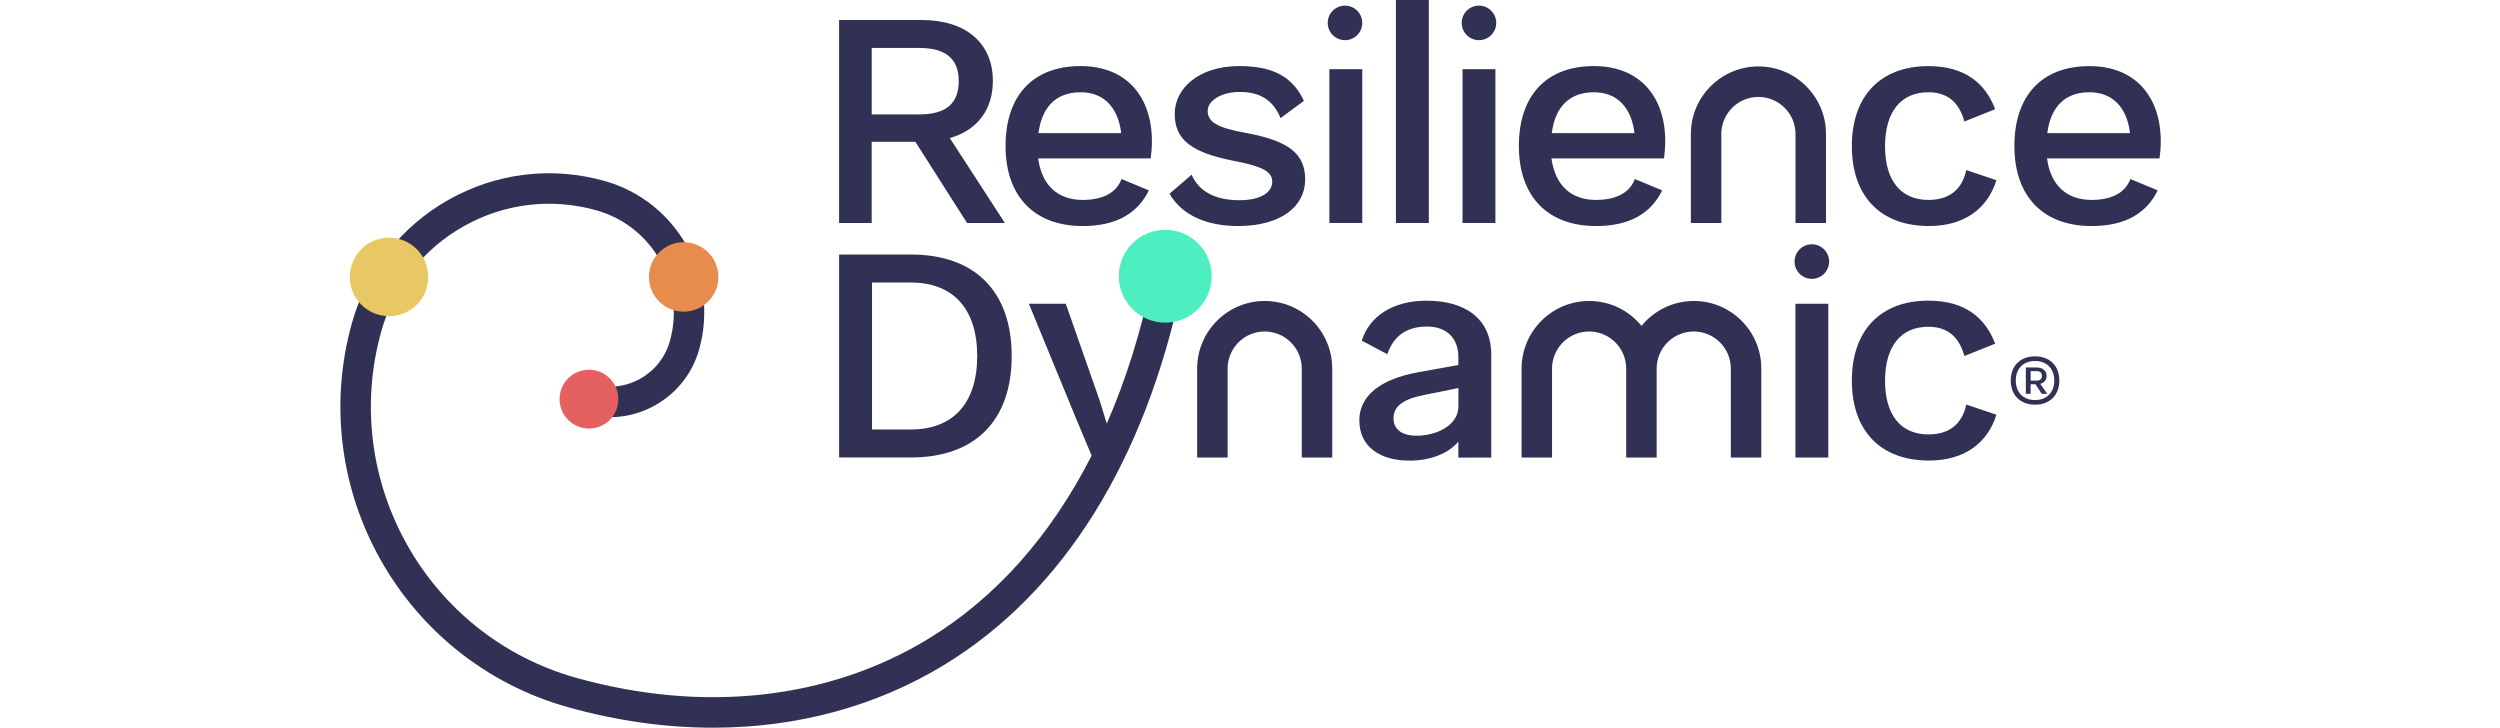<svg width="213" height="62" viewBox="0 0 213 62" fill="none" xmlns="http://www.w3.org/2000/svg">
<path d="M94.298 36.092L93.685 34.105L90.803 25.879H87.659L91.745 35.809L93.007 38.818C89.537 45.634 84.846 50.928 79.081 54.437C70.594 59.603 59.953 60.782 49.12 57.758C36.395 54.205 28.93 40.961 32.483 28.235C33.548 24.411 36.043 21.231 39.502 19.28C42.96 17.33 46.974 16.844 50.795 17.914C55.599 19.255 58.416 24.255 57.075 29.055C56.694 30.422 55.802 31.56 54.562 32.26C53.326 32.956 51.89 33.13 50.52 32.749L49.82 35.251C51.857 35.82 53.993 35.559 55.835 34.522C57.676 33.485 59.003 31.792 59.572 29.755C61.298 23.573 57.673 17.138 51.491 15.412C46.999 14.158 42.286 14.727 38.225 17.018C34.161 19.309 31.232 23.044 29.981 27.536C26.044 41.643 34.313 56.322 48.42 60.26C52.586 61.423 56.73 62 60.754 62C67.871 62 74.615 60.198 80.434 56.656C90.571 50.485 97.582 39.268 100.715 24.211L98.173 23.682C97.234 28.199 95.933 32.347 94.298 36.092Z" fill="#303155"/>
<path d="M74.27 12.08H77.99L82.391 18.998H85.615L80.923 11.765C83.229 11.109 84.592 9.379 84.592 6.892C84.592 3.644 82.261 1.704 78.537 1.704H71.49V18.998H74.267V12.08H74.27ZM74.27 4.086H78.305C80.586 4.086 81.684 5.003 81.684 6.917C81.684 8.832 80.582 9.749 78.305 9.749H74.27V4.086Z" fill="#303155"/>
<path d="M92.249 19.259C95.132 19.259 96.941 18.157 97.883 16.221L95.552 15.253C95.132 16.405 93.979 17.033 92.249 17.033C90.128 17.033 88.765 15.8 88.45 13.494H98.039C98.09 13.153 98.144 12.552 98.144 12.051C98.144 8.252 95.995 5.63 92.064 5.63C87.978 5.63 85.673 8.172 85.673 12.443C85.673 16.717 88.113 19.259 92.249 19.259ZM92.068 7.86C94.033 7.86 95.266 9.144 95.527 11.344H88.479C88.765 9.093 89.998 7.86 92.068 7.86Z" fill="#303155"/>
<path d="M105.588 17.058C103.753 17.058 102.209 16.456 101.527 14.883L99.642 16.507C100.744 18.421 102.945 19.259 105.486 19.259C109.101 19.259 111.2 17.609 111.2 15.303C111.2 13.128 109.862 12.001 106.117 11.319C103.655 10.873 102.894 10.376 102.894 9.434C102.894 8.621 103.996 7.835 105.62 7.835C107.324 7.835 108.452 8.491 109.104 10.061L111.095 8.592C110.152 6.573 108.503 5.63 105.591 5.63C102.082 5.63 100.088 7.57 100.088 9.691C100.088 11.892 101.451 13.019 105.356 13.752C107.636 14.197 108.394 14.669 108.394 15.481C108.39 16.377 107.448 17.058 105.588 17.058Z" fill="#303155"/>
<path d="M116.065 5.895H113.263V18.998H116.065V5.895Z" fill="#303155"/>
<path d="M127.409 5.895H124.607V18.998H127.409V5.895Z" fill="#303155"/>
<path d="M135.984 19.259C138.866 19.259 140.675 18.157 141.618 16.221L139.287 15.253C138.866 16.405 137.713 17.033 135.984 17.033C133.863 17.033 132.5 15.8 132.184 13.494H141.774C141.825 13.153 141.879 12.552 141.879 12.051C141.879 8.252 139.729 5.63 135.799 5.63C131.713 5.63 129.407 8.172 129.407 12.443C129.407 16.717 131.844 19.259 135.984 19.259ZM135.799 7.86C137.764 7.86 138.997 9.144 139.258 11.344H132.21C132.5 9.093 133.729 7.86 135.799 7.86Z" fill="#303155"/>
<path d="M164.299 17.033C161.993 17.033 160.605 15.434 160.605 12.472C160.605 9.51 161.968 7.86 164.299 7.86C165.923 7.86 166.92 8.723 167.366 10.351L169.988 9.303C169.176 7.153 167.471 5.634 164.303 5.634C160.217 5.634 157.777 8.176 157.777 12.446C157.777 16.717 160.213 19.259 164.354 19.259C167.392 19.259 169.357 17.74 170.093 15.354L167.526 14.491C167.181 16.115 166.108 17.033 164.299 17.033Z" fill="#303155"/>
<path d="M184.098 12.055C184.098 8.255 181.948 5.634 178.018 5.634C173.932 5.634 171.626 8.176 171.626 12.446C171.626 16.717 174.063 19.259 178.203 19.259C181.085 19.259 182.895 18.157 183.837 16.221L181.506 15.253C181.085 16.405 179.933 17.033 178.203 17.033C176.082 17.033 174.719 15.8 174.404 13.494H183.993C184.047 13.153 184.098 12.552 184.098 12.055ZM174.429 11.344C174.719 9.089 175.948 7.86 178.018 7.86C179.983 7.86 181.216 9.144 181.477 11.344H174.429Z" fill="#303155"/>
<path d="M86.195 30.331C86.195 24.777 83.022 21.684 77.599 21.684H71.493V38.978H77.599C83.022 38.978 86.195 35.889 86.195 30.331ZM74.296 24.07H77.599C81.242 24.07 83.258 26.35 83.258 30.331C83.258 34.316 81.242 36.592 77.599 36.592H74.296V24.07Z" fill="#303155"/>
<path d="M155.772 25.879H152.969V38.982H155.772V25.879Z" fill="#303155"/>
<path d="M164.299 37.013C161.993 37.013 160.605 35.414 160.605 32.452C160.605 29.49 161.968 27.84 164.299 27.84C165.923 27.84 166.92 28.703 167.366 30.331L169.988 29.283C169.176 27.133 167.471 25.614 164.303 25.614C160.217 25.614 157.777 28.156 157.777 32.427C157.777 36.697 160.213 39.239 164.354 39.239C167.392 39.239 169.357 37.72 170.093 35.334L167.526 34.471C167.181 36.096 166.108 37.013 164.299 37.013Z" fill="#303155"/>
<path d="M173.385 30.36C172.127 30.36 171.315 31.172 171.315 32.419C171.315 33.667 172.127 34.479 173.385 34.479C174.643 34.479 175.455 33.667 175.455 32.419C175.455 31.172 174.647 30.36 173.385 30.36ZM173.385 34.084C172.384 34.084 171.746 33.431 171.746 32.419C171.746 31.408 172.388 30.755 173.385 30.755C174.382 30.755 175.024 31.408 175.024 32.419C175.027 33.431 174.386 34.084 173.385 34.084Z" fill="#303155"/>
<path d="M174.371 32.024C174.371 31.582 174.026 31.31 173.522 31.31H172.602V33.551H173.008V32.739H173.421L173.961 33.551H174.422L173.827 32.702C174.161 32.612 174.371 32.369 174.371 32.024ZM173.011 32.43V31.618H173.519C173.809 31.618 173.968 31.752 173.968 32.024C173.968 32.296 173.812 32.43 173.519 32.43H173.011Z" fill="#303155"/>
<path d="M154.369 20.814C153.557 20.814 152.897 21.474 152.897 22.286C152.897 23.098 153.557 23.758 154.369 23.758C155.181 23.758 155.841 23.098 155.841 22.286C155.841 21.474 155.181 20.814 154.369 20.814Z" fill="#303155"/>
<path d="M126.007 0.479C125.195 0.479 124.535 1.138 124.535 1.951C124.535 2.763 125.195 3.422 126.007 3.422C126.819 3.422 127.479 2.763 127.479 1.951C127.479 1.138 126.822 0.479 126.007 0.479Z" fill="#303155"/>
<path d="M114.593 3.422C115.405 3.422 116.065 2.763 116.065 1.951C116.065 1.138 115.405 0.479 114.593 0.479C113.781 0.479 113.121 1.138 113.121 1.951C113.121 2.766 113.781 3.422 114.593 3.422Z" fill="#303155"/>
<path d="M121.736 0H118.933V18.998H121.736V0Z" fill="#303155"/>
<path d="M127.058 30.255C127.058 27.112 124.803 25.618 121.529 25.618C118.672 25.618 116.656 26.956 116.025 29.026L118.201 30.179C118.752 28.529 119.956 27.822 121.58 27.822C123.284 27.822 124.252 28.845 124.252 30.415V30.991V31.096L120.924 31.698C117.49 32.3 115.815 33.794 115.815 35.813C115.815 38.093 117.624 39.246 120.086 39.246C121.837 39.246 123.371 38.666 124.252 37.629V38.985H127.054V30.991V30.255H127.058ZM124.255 34.631C124.255 36.204 122.446 37.122 120.692 37.122C119.459 37.122 118.726 36.596 118.726 35.628C118.726 34.58 119.618 33.978 121.398 33.638L124.255 33.061V34.631Z" fill="#303155"/>
<path d="M107.756 25.643C104.583 25.643 101.998 28.225 101.998 31.401V38.982H104.594V31.401C104.594 29.657 106.012 28.243 107.752 28.243C109.492 28.243 110.91 29.66 110.91 31.401V38.982H113.506V31.401C113.509 28.225 110.928 25.643 107.756 25.643Z" fill="#303155"/>
<path d="M144.315 25.643C142.521 25.643 140.915 26.47 139.856 27.764C138.801 26.47 137.195 25.643 135.397 25.643C132.224 25.643 129.639 28.225 129.639 31.401V38.982H132.235V31.401C132.235 29.657 133.653 28.243 135.393 28.243C137.133 28.243 138.551 29.66 138.551 31.401V38.982H141.147V31.401C141.147 29.657 142.564 28.243 144.305 28.243C146.049 28.243 147.466 29.66 147.466 31.401V38.982H150.062V31.401C150.073 28.225 147.488 25.643 144.315 25.643Z" fill="#303155"/>
<path d="M152.98 18.998H155.576V11.417C155.576 8.244 152.995 5.659 149.819 5.659C146.647 5.659 144.062 8.241 144.062 11.417V18.998H146.657V11.417C146.657 9.673 148.075 8.259 149.815 8.259C151.559 8.259 152.977 9.677 152.977 11.417V18.998H152.98Z" fill="#303155"/>
<path d="M99.279 27.488C101.464 27.488 103.235 25.717 103.235 23.533C103.235 21.348 101.464 19.577 99.279 19.577C97.095 19.577 95.324 21.348 95.324 23.533C95.324 25.717 97.095 27.488 99.279 27.488Z" fill="#4DEFC0"/>
<path d="M33.146 26.938C34.992 26.938 36.489 25.441 36.489 23.595C36.489 21.749 34.992 20.252 33.146 20.252C31.3 20.252 29.803 21.749 29.803 23.595C29.803 25.441 31.3 26.938 33.146 26.938Z" fill="#E8C862"/>
<path d="M58.249 26.553C59.883 26.553 61.208 25.229 61.208 23.595C61.208 21.961 59.883 20.636 58.249 20.636C56.615 20.636 55.291 21.961 55.291 23.595C55.291 25.229 56.615 26.553 58.249 26.553Z" fill="#E88C4D"/>
<path d="M50.179 36.513C51.562 36.513 52.684 35.391 52.684 34.007C52.684 32.624 51.562 31.502 50.179 31.502C48.795 31.502 47.674 32.624 47.674 34.007C47.674 35.391 48.795 36.513 50.179 36.513Z" fill="#E56161"/>
</svg>
